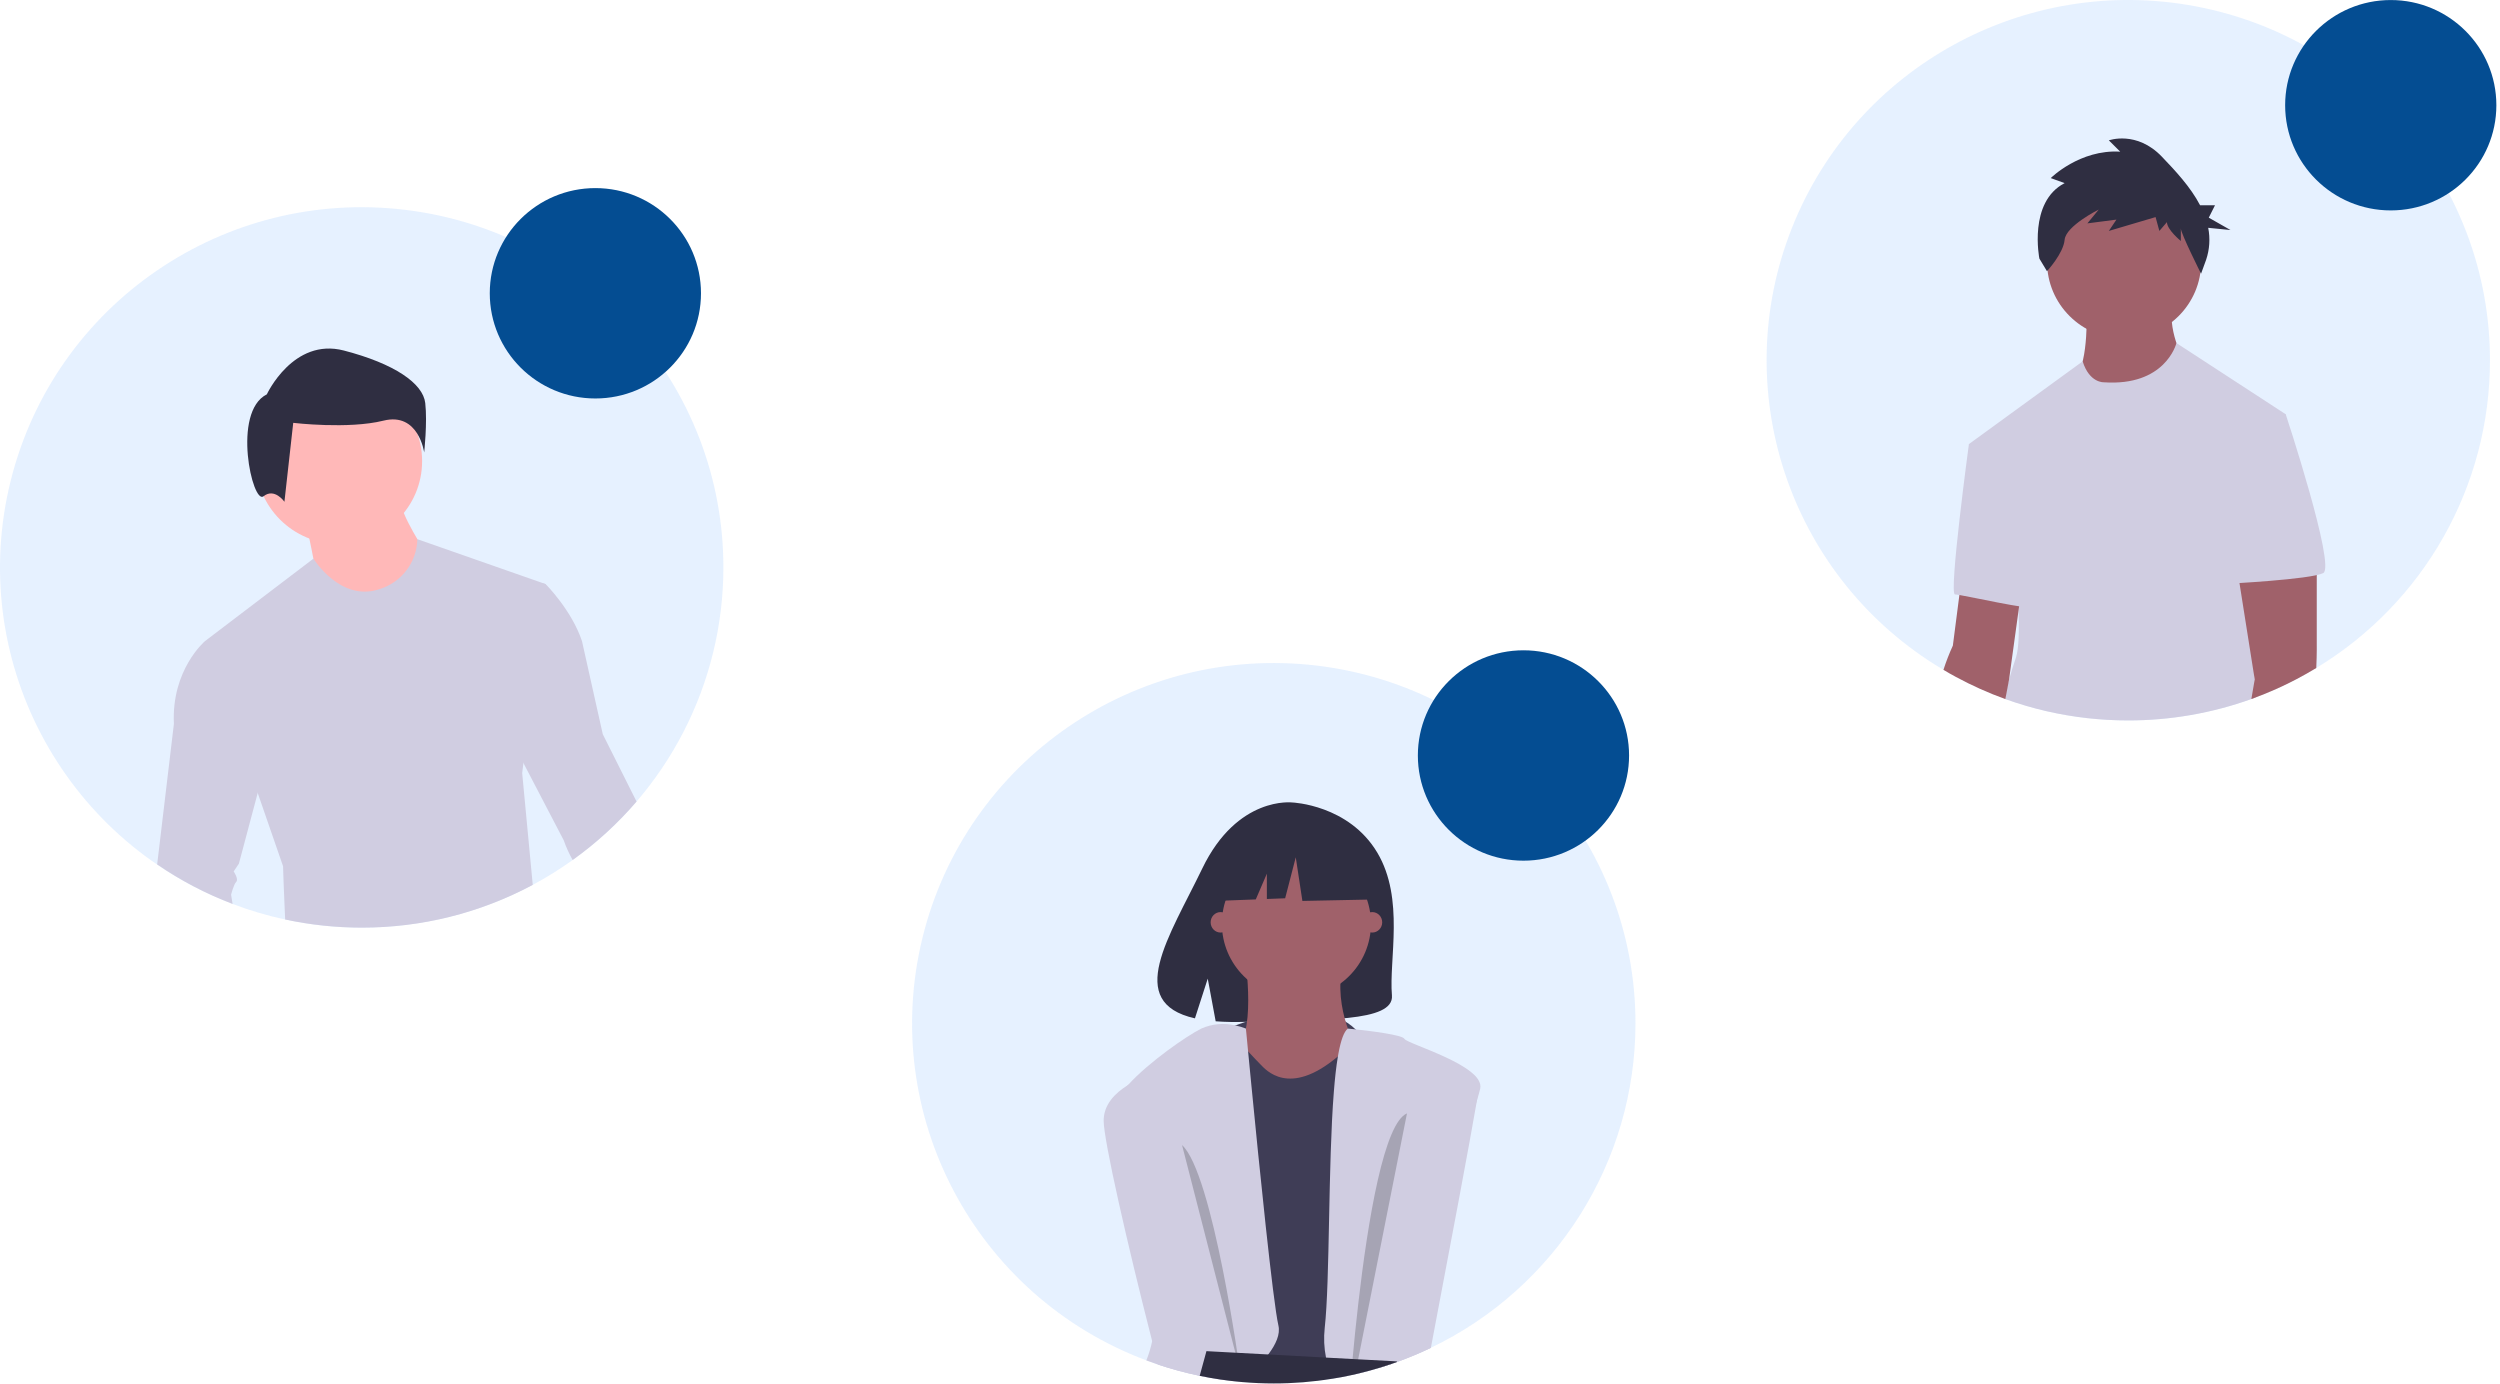 <?xml version="1.0" encoding="UTF-8"?>
<svg width="251px" height="139px" viewBox="0 0 251 139" version="1.1" xmlns="http://www.w3.org/2000/svg" xmlns:xlink="http://www.w3.org/1999/xlink">
    <!-- Generator: Sketch 64 (93537) - https://sketch.com -->
    <title>Atoms / Images / Personnes</title>
    <desc>Created with Sketch.</desc>
    <g id="Symbols" stroke="none" stroke-width="1" fill="none" fill-rule="evenodd">
        <g id="Organisms-/-Accueil-/-1_Bandeau-acceuil" transform="translate(-518, -630)">
            <g id="Group" transform="translate(0, 550)">
                <g id="Group-8" transform="translate(518, 80)">
                    <g id="Group-7">
                        <g id="Atoms-/-Images-/-unDraw-/-Autre-/-Personnes">
                            <g id="Group">
                                <path d="M164.202,102.734 C164.205,116.623 156.222,129.287 143.661,135.319 C143.658,135.319 143.658,135.319 143.654,135.323 C142.551,135.853 141.42,136.327 140.268,136.74 C140.085,136.811 139.898,136.875 139.709,136.936 C139.323,137.073 138.931,137.198 138.536,137.316 C137.723,137.566 136.898,137.787 136.062,137.979 L136.059,137.979 L136.036,137.985 L135.985,137.995 C135.875,138.021 135.763,138.046 135.65,138.069 C135.027,138.206 134.397,138.325 133.761,138.424 C131.822,138.741 129.859,138.899 127.894,138.897 C126.84,138.897 125.793,138.853 124.761,138.763 C124.705,138.761 124.649,138.756 124.594,138.747 C121.766,138.492 118.977,137.909 116.285,137.009 C115.887,136.875 115.488,136.734 115.096,136.584 C97.902,130.136 88.253,111.913 92.621,94.138 C96.989,76.364 113.997,64.64 132.237,66.83 C150.477,69.02 164.201,84.435 164.202,102.734 L164.202,102.734 Z" id="Path" fill="#ABCEFF" opacity="0.3"></path>
                                <path d="M123.58,103.14 C123.58,103.14 132.096,99.444 136.096,103.348 C140.096,107.252 125.386,105.967 123.58,103.14 Z" id="Path" fill="#3F3D56" fill-rule="nonzero"></path>
                                <path d="M138.285,85.611 C135.423,80.795 129.761,80.57 129.761,80.57 C129.761,80.57 124.244,79.867 120.705,87.203 C117.406,94.04 112.853,100.642 119.972,102.242 L121.257,98.256 L122.054,102.539 C123.067,102.612 124.084,102.629 125.1,102.591 C132.723,102.346 139.984,102.662 139.75,99.938 C139.439,96.315 141.039,90.245 138.285,85.611 Z" id="Path" fill="#2F2E41" fill-rule="nonzero"></path>
                                <path d="M124.999,96.071 C124.999,96.071 126.29,104.553 123.709,105.581 C121.128,106.609 128.87,110.979 128.87,110.979 L133.257,110.979 L136.096,105.067 C136.096,105.067 133.515,100.441 135.064,96.071 C136.612,91.702 124.999,96.071 124.999,96.071 Z" id="Path" fill="#A0616A" fill-rule="nonzero"></path>
                                <path d="M139.709,136.936 L139.709,106.865 C139.709,106.865 139.381,103.777 136.781,104.58 C136.516,104.665 136.258,104.772 136.01,104.9 C135.58,105.132 135.169,105.399 134.783,105.697 C134.635,105.809 134.484,105.931 134.327,106.062 C134.314,106.072 134.301,106.085 134.288,106.094 C129.385,110.207 127.065,107.381 126.548,106.865 C126.358,106.68 125.863,106.152 125.307,105.556 L125.307,105.553 C125.066,105.297 124.816,105.028 124.578,104.766 C123.842,103.976 123.193,103.268 123.193,103.268 L120.613,105.323 L121.243,120.902 L121.391,124.576 L121.391,124.579 L121.439,125.722 L121.439,125.728 L121.84,135.694 L121.901,137.198 C122.775,137.475 123.662,137.708 124.559,137.896 C124.822,137.95 125.102,138.005 125.388,138.056 C127.624,138.459 130.439,138.667 132.225,137.71 C132.586,137.517 132.965,137.36 133.356,137.24 C134.133,137.007 134.942,136.896 135.753,136.91 C135.927,136.913 136.097,136.92 136.267,136.929 L136.271,136.929 C137.037,136.983 137.795,137.113 138.536,137.316 L139.709,136.936 Z" id="Path" fill="#3F3D56" fill-rule="nonzero"></path>
                                <path d="M127.332,135.988 C126.748,136.735 126.097,137.427 125.388,138.056 C125.169,138.254 124.951,138.446 124.729,138.635 C124.684,138.673 124.639,138.709 124.594,138.747 C121.766,138.492 118.977,137.909 116.285,137.009 C115.887,136.875 115.488,136.734 115.096,136.584 C115.344,135.958 115.539,135.312 115.678,134.654 C117.455,126.359 112.288,113.769 111.838,111.749 C111.674,111.023 112.278,110.015 113.245,108.942 C115.356,106.609 119.196,103.972 120.613,103.268 C121.687,102.789 122.891,102.679 124.035,102.955 L124.038,102.955 C124.397,103.028 124.749,103.133 125.089,103.268 L125.089,103.271 C125.092,103.319 125.127,103.684 125.189,104.308 C125.221,104.651 125.259,105.067 125.307,105.553 L125.307,105.556 C125.394,106.465 125.503,107.598 125.632,108.891 L125.632,108.894 C126.406,116.86 127.807,130.724 128.353,133.082 C128.556,133.956 128.106,134.967 127.332,135.988 Z" id="Path" fill="#D0CDE1" fill-rule="nonzero"></path>
                                <path d="M139.709,136.936 C139.898,136.875 140.085,136.811 140.268,136.74 C141.42,136.327 142.551,135.853 143.654,135.323 C142.003,130.516 146.884,115.234 148.281,110.504 L148.281,110.498 C148.445,109.944 148.561,109.534 148.612,109.307 C149.129,106.993 141.257,104.811 141,104.296 C140.801,103.905 137.604,103.511 136.097,103.348 C135.631,103.297 135.326,103.268 135.326,103.268 C134.927,103.575 134.622,104.459 134.384,105.742 C134.362,105.845 134.343,105.953 134.327,106.062 C134.156,107.054 134.025,108.254 133.919,109.602 C133.334,116.95 133.533,128.56 133,133.342 C132.892,134.329 132.936,135.328 133.131,136.302 C133.19,136.618 133.265,136.931 133.356,137.24 C133.469,137.642 133.604,138.037 133.761,138.424 C134.397,138.325 135.027,138.206 135.65,138.069 C135.763,138.046 135.875,138.021 135.985,137.995 L136.036,137.985 L136.059,137.979 L136.062,137.979 C136.897,137.787 137.722,137.566 138.536,137.316 L139.709,136.936 Z" id="Path" fill="#D0CDE1" fill-rule="nonzero"></path>
                                <ellipse id="Oval" fill="#A0616A" fill-rule="nonzero" cx="137.773" cy="92.601" rx="1" ry="1.028"></ellipse>
                                <ellipse id="Oval" fill="#A0616A" fill-rule="nonzero" cx="122.548" cy="92.601" rx="1" ry="1.028"></ellipse>
                                <path d="M139.709,136.936 C139.898,136.875 140.085,136.811 140.268,136.74 C141.42,136.327 142.551,135.853 143.654,135.323 C143.654,135.326 143.655,135.33 143.658,135.332 C143.657,135.328 143.658,135.323 143.661,135.319 C145.589,125.181 147.632,114.335 148.281,110.504 L148.281,110.498 C148.394,109.832 148.464,109.381 148.484,109.179 C148.741,106.609 142.289,106.609 142.289,106.609 L141.261,111.784 L139.709,119.603 L139.175,122.288 L136.357,136.475 L136.267,136.929 L136.059,137.979 L136.062,137.979 C136.897,137.787 137.722,137.566 138.536,137.316 L139.709,136.936 Z" id="Path" fill="#D0CDE1" fill-rule="nonzero"></path>
                                <path d="M124.594,138.747 C121.766,138.492 118.977,137.909 116.285,137.009 C116.083,136.232 115.88,135.444 115.678,134.654 C113.168,124.845 110.807,114.466 110.807,112.52 C110.807,110.911 111.934,109.749 113.245,108.942 C114.493,108.216 115.847,107.689 117.259,107.381 C117.259,107.381 118.081,110.789 119.264,115.705 C119.897,118.329 120.629,121.382 121.391,124.576 L121.391,124.579 C122.277,128.285 123.206,132.177 124.067,135.812 C124.205,136.401 124.342,136.981 124.478,137.553 L124.478,137.566 C124.48,137.57 124.481,137.574 124.482,137.579 C124.507,137.684 124.533,137.79 124.559,137.896 C124.617,138.145 124.674,138.392 124.729,138.635 C124.742,138.677 124.752,138.718 124.761,138.763 C124.705,138.761 124.649,138.756 124.594,138.747 L124.594,138.747 Z" id="Path" fill="#D0CDE1" fill-rule="nonzero"></path>
                                <path d="M118.677,114.963 L124.483,137.58 C124.483,137.58 121.774,117.79 118.677,114.963 Z" id="Path" fill="#000000" fill-rule="nonzero" opacity="0.2"></path>
                                <path d="M141.261,111.784 L139.709,119.603 L139.175,122.288 L136.361,136.475 L136.357,136.475 L136.271,136.929 L136.267,136.929 L136.062,137.979 L136.059,137.979 L136.036,137.985 L135.985,137.995 L135.65,138.059 C135.679,137.701 135.715,137.316 135.753,136.91 C135.766,136.76 135.779,136.606 135.795,136.446 C136.399,129.908 137.688,118.614 139.709,113.884 C140.184,112.77 140.701,112.021 141.261,111.784 Z" id="Path" fill="#000000" fill-rule="nonzero" opacity="0.2"></path>
                                <ellipse id="Oval" fill="#A0616A" fill-rule="nonzero" cx="130.161" cy="92.73" rx="7.484" ry="7.454"></ellipse>
                                <polygon id="Path" fill="#2F2E41" fill-rule="nonzero" points="137.02 85.147 131.426 82.228 123.701 83.422 122.103 90.453 126.081 90.301 127.193 87.718 127.193 90.258 129.029 90.188 130.094 86.075 130.76 90.453 137.286 90.32"></polygon>
                                <ellipse id="Oval" fill="#044D92" fill-rule="nonzero" cx="152.956" cy="75.851" rx="10.603" ry="10.561"></ellipse>
                                <path d="M139.709,136.936 C139.898,136.875 140.085,136.811 140.268,136.74 L140.226,136.683 L139.709,136.654 L136.361,136.475 L136.357,136.475 L135.795,136.446 L133.131,136.302 L127.332,135.988 L124.225,135.822 L124.067,135.812 L124.029,135.812 L121.84,135.694 L121.127,135.655 L120.449,138.133 C121.817,138.419 123.201,138.624 124.594,138.747 C124.649,138.756 124.705,138.761 124.761,138.763 C125.793,138.853 126.84,138.897 127.894,138.897 C129.859,138.899 131.822,138.741 133.761,138.424 C134.397,138.325 135.027,138.206 135.65,138.069 C135.763,138.046 135.875,138.021 135.985,137.995 L136.036,137.985 L136.059,137.979 L136.062,137.979 C136.897,137.787 137.722,137.566 138.536,137.316 L139.709,136.936 Z" id="Path" fill="#2F2E41" fill-rule="nonzero"></path>
                                <path d="M133.761,138.424 L135.65,138.059 L135.65,138.069 C135.027,138.206 134.397,138.325 133.761,138.424 Z" id="Path" fill="#000000" fill-rule="nonzero" opacity="0.2"></path>
                                <path d="M72.628,56.969 C72.628,68.617 66.995,79.552 57.494,86.345 C56.216,87.264 54.877,88.098 53.488,88.841 C45.877,92.899 37.066,94.131 28.628,92.317 C26.831,91.933 25.067,91.411 23.352,90.755 C6.212,84.23 -3.346,65.994 1.076,48.257 C5.498,30.519 22.51,18.855 40.723,21.073 C58.937,23.291 72.627,38.693 72.628,56.969 L72.628,56.969 Z" id="Path" fill="#ABCEFF" opacity="0.3"></path>
                                <ellipse id="Oval" fill="#FFB8B8" fill-rule="nonzero" cx="34.03" cy="46.294" rx="8.35" ry="8.317"></ellipse>
                                <path d="M30.768,52.662 C30.768,52.662 31.812,57.6 31.812,58.12 C31.812,58.64 36.77,60.979 36.77,60.979 L41.206,60.199 L42.772,55.521 C42.772,55.521 40.162,51.622 40.162,50.062 L30.768,52.662 Z" id="Path" fill="#FFB8B8" fill-rule="nonzero"></path>
                                <path d="M36.32,93.133 C33.734,93.134 31.155,92.861 28.628,92.317 C28.502,89.773 28.419,86.969 28.419,86.969 L25.874,79.615 L20.592,64.359 L31.468,56.089 C31.468,56.089 34.161,60.458 38.074,59.158 C40.307,58.483 41.852,56.457 41.904,54.134 L54.776,58.64 L52.553,76.61 L52.427,77.614 L53.488,88.841 C48.211,91.667 42.311,93.142 36.32,93.133 Z" id="Path" fill="#D0CDE1" fill-rule="nonzero"></path>
                                <path d="M26.789,39.593 C26.789,39.593 29.44,33.871 34.521,35.192 C39.603,36.512 42.475,38.493 42.696,40.473 C42.917,42.454 42.586,45.424 42.586,45.424 C42.586,45.424 42.033,41.353 38.498,42.234 C34.963,43.114 29.44,42.454 29.44,42.454 L28.556,50.376 C28.556,50.376 27.562,48.945 26.457,49.826 C25.352,50.706 23.254,41.353 26.789,39.593 Z" id="Path" fill="#2F2E41" fill-rule="nonzero"></path>
                                <path d="M15.779,86.79 L17.459,72.676 C17.199,67.217 20.592,64.359 20.592,64.359 L24.505,64.359 L27.375,73.976 L25.874,79.615 L23.985,86.71 L23.461,87.491 C23.461,87.491 23.985,88.268 23.721,88.531 C23.461,88.79 23.201,89.83 23.201,89.83 C23.201,89.83 23.255,90.201 23.352,90.755 C20.678,89.738 18.136,88.407 15.779,86.79 L15.779,86.79 Z" id="Path" fill="#D0CDE1" fill-rule="nonzero"></path>
                                <path d="M63.911,80.476 C62.017,82.682 59.862,84.652 57.494,86.345 C57.138,85.715 56.839,85.054 56.601,84.37 L52.553,76.61 L49.818,71.374 L50.339,57.859 L54.776,58.64 C54.776,58.64 57.385,61.238 58.429,64.359 L60.518,73.713 L63.908,80.472 L63.911,80.476 Z" id="Path" fill="#D0CDE1" fill-rule="nonzero"></path>
                                <ellipse id="Oval" fill="#044D92" fill-rule="nonzero" cx="59.776" cy="29.446" rx="10.603" ry="10.561"></ellipse>
                                <path d="M249.993,36.167 C249.999,48.794 243.388,60.508 232.555,67.066 C231.912,67.457 231.257,67.825 230.589,68.177 C229.592,68.702 228.567,69.182 227.52,69.607 L227.52,69.61 C227.186,69.748 226.852,69.879 226.514,70.004 C226.357,70.065 226.196,70.126 226.036,70.183 C222.074,71.605 217.895,72.332 213.684,72.331 C210.919,72.333 208.163,72.021 205.468,71.403 C204.069,71.08 202.69,70.674 201.339,70.187 L201.336,70.187 C199.622,69.568 197.957,68.821 196.356,67.953 C195.938,67.729 195.527,67.495 195.122,67.252 C194.839,67.085 194.563,66.916 194.287,66.743 C179.544,57.465 173.506,39.059 179.904,22.901 C186.302,6.743 203.329,-2.603 220.461,0.639 C237.593,3.882 249.992,18.798 249.993,36.167 L249.993,36.167 Z" id="Path" fill="#ABCEFF" opacity="0.3"></path>
                                <path d="M209.499,30.888 C209.499,30.888 209.714,36.454 208.424,37.738 C207.135,39.023 214.872,43.518 214.872,43.518 L219.386,36.454 C219.386,36.454 217.666,33.457 218.096,30.888 L209.499,30.888 Z" id="Path" fill="#A0616A" fill-rule="nonzero"></path>
                                <ellipse id="Oval" fill="#A0616A" fill-rule="nonzero" cx="213.26" cy="26.285" rx="7.737" ry="7.707"></ellipse>
                                <path d="M226.373,68.218 C226.421,68.814 226.468,69.409 226.514,70.004 C226.357,70.065 226.196,70.126 226.036,70.183 C222.074,71.605 217.895,72.332 213.684,72.331 C210.919,72.333 208.163,72.021 205.468,71.403 C204.069,71.08 202.69,70.674 201.339,70.187 L201.336,70.215 C201.333,70.206 201.333,70.196 201.336,70.187 C201.386,69.534 201.508,68.889 201.703,68.263 L201.703,68.26 C201.883,67.601 202.127,66.839 202.406,65.997 C202.708,65.098 202.728,63.133 202.663,61.286 C202.657,61.146 202.654,61.002 202.647,60.864 C202.622,60.266 202.589,59.693 202.557,59.184 C202.483,58.035 202.406,57.219 202.406,57.219 L197.677,44.587 L209.099,36.279 C209.774,38.459 211.22,38.382 211.22,38.382 C217.35,38.801 218.478,34.583 218.514,34.445 L218.514,34.442 L229.486,41.592 L224.975,52.508 C224.975,52.508 225.158,54.358 225.419,57.18 C225.457,57.596 225.496,58.035 225.541,58.493 C225.791,61.264 226.097,64.717 226.373,68.218 Z" id="Path" fill="#D0CDE1" fill-rule="nonzero"></path>
                                <path d="M202.943,59.251 L202.718,60.877 L202.663,61.286 L201.709,68.231 L201.703,68.26 L201.703,68.263 L201.339,70.187 L201.336,70.215 C201.333,70.206 201.333,70.196 201.336,70.187 C199.622,69.568 197.957,68.821 196.356,67.953 C195.938,67.729 195.527,67.495 195.122,67.252 C195.389,66.423 195.704,65.611 196.067,64.82 L196.722,59.738 L196.925,58.182 L202.557,59.184 L202.943,59.251 Z" id="Path" fill="#A0616A" fill-rule="nonzero"></path>
                                <path d="M200.794,44.267 L197.678,44.589 C197.678,44.589 195.636,59.681 196.281,59.681 C196.926,59.681 204.233,61.393 204.448,60.965 C204.663,60.537 200.794,44.267 200.794,44.267 Z" id="Path" fill="#D0CDE1" fill-rule="nonzero"></path>
                                <path d="M207.29,18.385 L205.895,17.88 C205.895,17.88 208.812,14.976 212.869,15.228 L211.728,14.091 C211.728,14.091 214.518,13.081 217.054,15.733 C218.387,17.127 219.929,18.766 220.891,20.612 L222.385,20.612 L221.761,21.854 L223.943,23.096 L221.704,22.873 C221.916,23.945 221.843,25.054 221.492,26.089 L220.985,27.479 C220.985,27.479 218.956,23.437 218.956,22.932 L218.956,24.195 C218.956,24.195 217.561,23.058 217.561,22.301 L216.8,23.185 L216.42,21.795 L211.728,23.185 L212.489,22.048 L209.573,22.427 L210.714,21.038 C210.714,21.038 207.417,22.68 207.29,24.069 C207.163,25.458 205.515,27.226 205.515,27.226 L204.754,25.963 C204.754,25.963 203.613,20.28 207.29,18.385 Z" id="Path" fill="#2F2E41" fill-rule="nonzero"></path>
                                <path d="M232.555,67.066 C231.912,67.457 231.257,67.825 230.589,68.177 C229.592,68.702 228.567,69.182 227.52,69.607 L227.52,69.61 C227.186,69.748 226.852,69.879 226.514,70.004 C226.357,70.065 226.196,70.126 226.036,70.183 L226.373,68.218 L224.843,58.537 L224.651,57.324 L225.419,57.18 L232.603,55.827 L232.603,64.605 C232.603,64.605 232.622,65.556 232.555,67.066 Z" id="Path" fill="#A0616A" fill-rule="nonzero"></path>
                                <path d="M225.296,41.056 L229.487,41.592 C229.487,41.592 234.538,56.898 233.249,57.54 C231.959,58.182 223.577,58.61 223.577,58.61 L225.296,41.056 Z" id="Path" fill="#D0CDE1" fill-rule="nonzero"></path>
                                <ellipse id="Oval" fill="#044D92" fill-rule="nonzero" cx="240.032" cy="10.565" rx="10.603" ry="10.561"></ellipse>
                            </g>
                        </g>
                    </g>
                </g>
            </g>
        </g>
    </g>
</svg>
